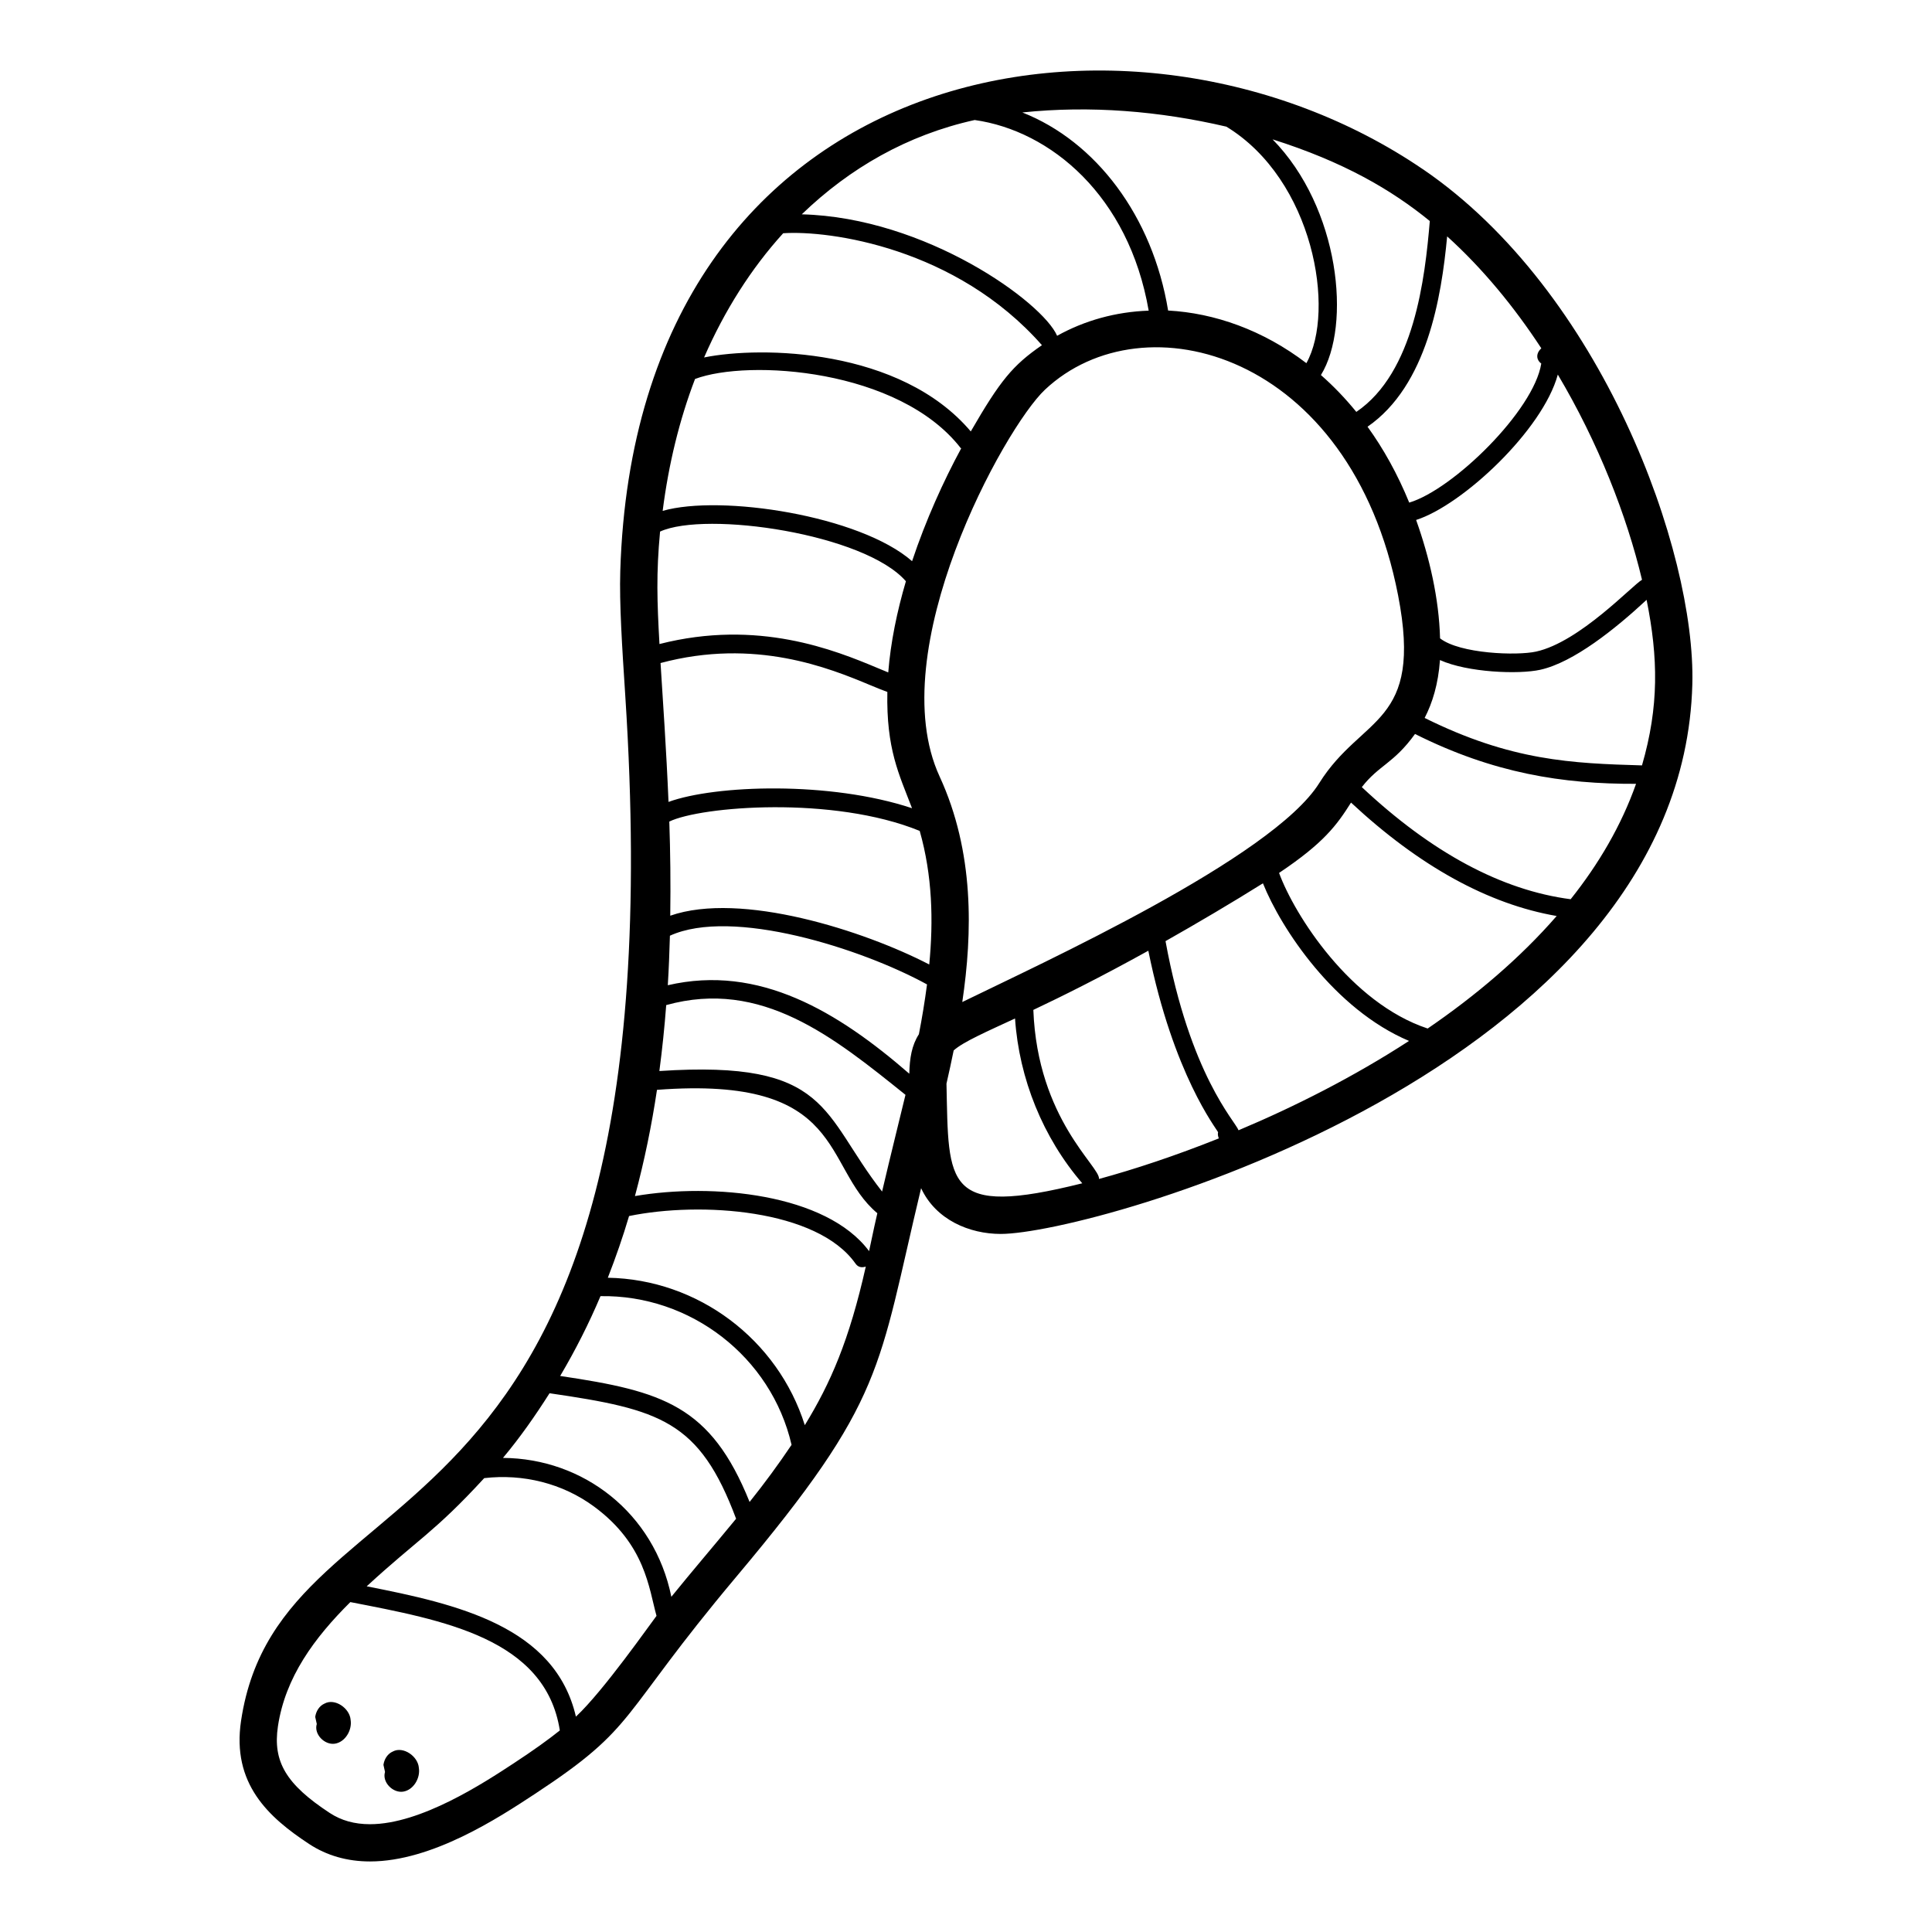 <?xml version="1.0" encoding="UTF-8"?>
<!-- Uploaded to: ICON Repo, www.svgrepo.com, Generator: ICON Repo Mixer Tools -->
<svg fill="#000000" width="800px" height="800px" version="1.1" viewBox="144 144 512 512" xmlns="http://www.w3.org/2000/svg">
 <g>
  <path d="m521.09 188.86c-76.641-52.297-208.53-30.836-212.71 106.5-0.262 8.609 0.477 19.973 1.332 33.129 15.27 235.05-91.129 199.91-101.83 271.55-2.484 16.637 7.215 25.527 18.062 32.652 4.66 3.059 10.082 4.613 16.109 4.613 16.469 0 34.141-11.613 43.637-17.852 27.633-18.152 21.812-19.934 53.461-57.621 39.68-47.234 37.383-54.727 48.953-102.95 3.918 8.426 12.863 12.125 21.094 12.125 24.586 0 180.62-43.832 183.29-145.68 0.926-35.238-23.969-104.12-71.398-136.48zm1.824 13.719c-1.277 15.141-4.109 40.148-19.473 50.578-2.953-3.629-6.094-6.891-9.383-9.766 8.133-13.188 4.984-44.305-12.812-62.461 18.801 5.953 31.473 13.336 41.668 21.648zm-53.914-25.016c23.09 14.074 29 48.727 21.207 62.68-11.5-8.781-24.371-13.289-36.645-13.949-4.113-25.07-19.195-44.844-38.633-52.492 18.066-1.891 36.355-0.371 54.07 3.762zm-66.699-1.758c20.078 2.84 40.832 20.031 46.113 50.52-8.75 0.309-17.008 2.617-24.266 6.664-3.844-8.898-34.777-31.348-67.668-32.191 12.715-12.27 28.035-21.059 45.82-24.992zm-50.75 30.008c12.254-0.832 45.844 3.828 68.574 29.664-7.766 5.348-11.062 9.379-18.859 22.859-18.629-22.02-55.523-22.684-70.676-19.605 5.422-12.445 12.469-23.562 20.961-32.918zm-23.359 38.621c14.121-5.332 54.066-2.699 70.398 18.301 0.035 0.047 0.105 0.027 0.145 0.07-4.676 8.633-9.371 18.969-13.023 29.914-13.84-12.102-50.695-17.742-66.098-13.332 1.578-12.402 4.445-24.148 8.578-34.953zm-9.266 40.438c12.191-5.547 54.207 0.578 65.148 13.168-2.344 7.961-4.043 16.125-4.68 24.16-0.875-0.352-1.793-0.734-2.832-1.172-11.328-4.746-31.672-13.023-57.797-6.352-0.633-11.285-0.879-18.703 0.16-29.805zm66.77 73.312c-21.738-7.223-52.121-6.188-64.531-1.668-0.598-14.277-1.484-26.637-2.113-36.805 25.035-6.703 44.699 1.312 55.602 5.871 1.738 0.727 3.191 1.309 4.504 1.793-0.293 15.16 3.059 21.707 6.539 30.809zm-105.42 253.02c-8.023 5.266-24.707 16.23-38.219 16.23-4.129 0-7.621-0.98-10.688-2.992-11.523-7.566-15.113-13.57-13.715-22.938 1.945-13.031 9.672-23.477 19.191-32.934 24.539 4.777 51.703 9.594 55.516 34.012-3.164 2.531-6.957 5.25-12.086 8.621zm16.348-12.277c-5.527-23.906-31.418-29.832-55.445-34.535 13.488-12.43 17.895-14.25 31.145-28.672 10.25-1.191 20.703 1.348 29.098 7.527 13.645 10.059 14.527 21.695 16.562 28.973-1.555 1.992-14.031 19.879-21.359 26.707zm25.293-31.762c-4.527-22.254-23.363-36.676-44.625-36.805 4.606-5.5 8.613-11.262 12.344-17.137 29.398 4.285 39.746 7.32 49.438 33.258-6.539 7.953-11.469 13.664-17.156 20.684zm20.734-25.133c-10.312-25.602-23-29.344-50.199-33.387 4.066-6.875 7.633-13.93 10.684-21.152 23.82-0.395 45.242 16.059 50.637 39.402-3.453 5.144-7.152 10.184-11.121 15.137zm14.633-20.348c-7.176-22.742-28.301-38.656-52.203-39.07 2.106-5.398 4-10.844 5.629-16.352 18.93-3.891 49.828-1.816 59.992 12.582 0.574 0.824 1.434 1.234 2.742 0.816-4.394 19.574-9.32 30.852-16.16 42.023zm17.031-46.121c-11.348-15.254-41.488-18.121-62.047-14.594 2.512-9.332 4.434-18.754 5.84-28.148 50.488-3.852 43.668 20.324 58.395 32.695-0.789 3.578-0.57 2.34-2.188 10.047zm3.449-15.789c-16.121-20.594-13.637-34.949-59.023-31.941 0.773-5.863 1.375-11.688 1.812-17.473 25.293-7.035 44.383 8.484 63.41 23.781-0.922 3.859-4.121 16.73-6.199 25.633zm9.75-41.691c-1.887 2.934-2.449 6.328-2.539 10.461-18.891-16.395-39.762-29.086-64-23.449 0.27-4.422 0.441-8.793 0.559-13.125 16.492-7.523 50.75 3.375 68.137 12.91-0.594 4.512-1.324 8.941-2.156 13.203zm2.746-18.484c-17.262-8.953-49.887-19.449-68.637-12.93 0.125-8.586 0.023-16.945-0.25-24.949 8.383-4.051 43.387-6.902 66.359 2.477 3.359 11.797 3.652 23.84 2.527 35.402zm30.68-152.34c26.164-24.574 81.043-9.859 93.566 54.492 6.723 34.555-9.551 31.66-20.891 49.777-12.453 19.879-73.648 47.766-94.598 58.02 2.711-18.301 3.219-39.75-6.012-59.777-15.316-33.25 17.074-92.309 27.934-102.51zm-26.113 183.91c0.672-2.934 1.312-5.867 1.906-8.789 2.469-2.262 8.91-5.059 16.262-8.473 1.078 15.941 7.394 31.586 17.82 43.676-36.676 9.164-35.402 0.484-35.988-26.414zm40.418 25.266c0.379-3.258-16.285-15.73-17.398-44.801 7.691-3.641 17.668-8.59 30.473-15.684 6.664 32.922 18.051 47.105 18.48 48.094-0.129 0.578-0.004 1.133 0.207 1.641-11.523 4.609-22.402 8.203-31.762 10.75zm36.984-12.906c-0.906-2.438-12.863-14.625-19.352-50.121 8.27-4.676 17.695-10.234 25.816-15.324 4.797 11.992 18.922 33.402 38.715 41.77-14.719 9.547-30.348 17.441-45.18 23.676zm50.121-26.961c-20.477-6.781-35.297-30.078-39.383-41.234 11.797-7.906 15.254-12.582 19.07-18.641 18.078 16.84 36.355 26.914 54.5 30.055-9.734 11.195-21.508 21.141-34.188 29.82zm37.891-34.266c-18.277-2.375-36.852-12.348-55.344-29.711 4.59-5.898 8.398-6.191 14.098-14.082 20.793 10.422 39.176 13.289 58.578 13.211-3.894 11.023-9.871 21.219-17.332 30.582zm18.902-35.465c-18.512-0.539-34.668-1.184-57.594-12.578 2.059-3.992 3.602-8.949 4.059-15.34 7.305 3.305 20.871 3.84 26.578 2.574 8.832-1.957 19.898-10.836 28.18-18.531 3.078 15.34 3.316 28.242-1.223 43.875zm0.008-49.195c-2.535 1.43-16.5 16.473-28.039 19.027-5.141 1.148-20.242 0.578-25.48-3.5-0.273-10.531-2.816-21.492-6.344-31.375 12.285-3.922 33.551-23.809 37.551-38.531 10.672 17.965 18.25 37.309 22.312 54.379zm-26.699-57.305c-1.965 12.488-23.379 33.402-34.992 36.855-3.102-7.59-6.832-14.277-11.047-20.109 15.805-10.918 19.586-34.352 21.098-50.445 9.426 8.531 17.781 18.695 24.957 29.664-1.676 1.543-1.16 3.246-0.016 4.035z"/>
  <path d="m248.12 608.16c-1.461 0.625-2.297 2.086-2.504 3.547l0.418 1.879c-0.836 2.711 2.086 5.637 4.801 5.219 2.711-0.418 4.59-3.547 4.172-6.262-0.207-3.129-4.172-5.844-6.887-4.383z"/>
  <path d="m230.04 595.45c-1.461 0.629-2.297 2.086-2.504 3.547l0.414 1.879c-0.832 2.711 2.09 5.637 4.801 5.219 2.711-0.418 4.59-3.551 4.172-6.262-0.207-3.129-4.172-5.848-6.883-4.383z"/>
 </g>
</svg>